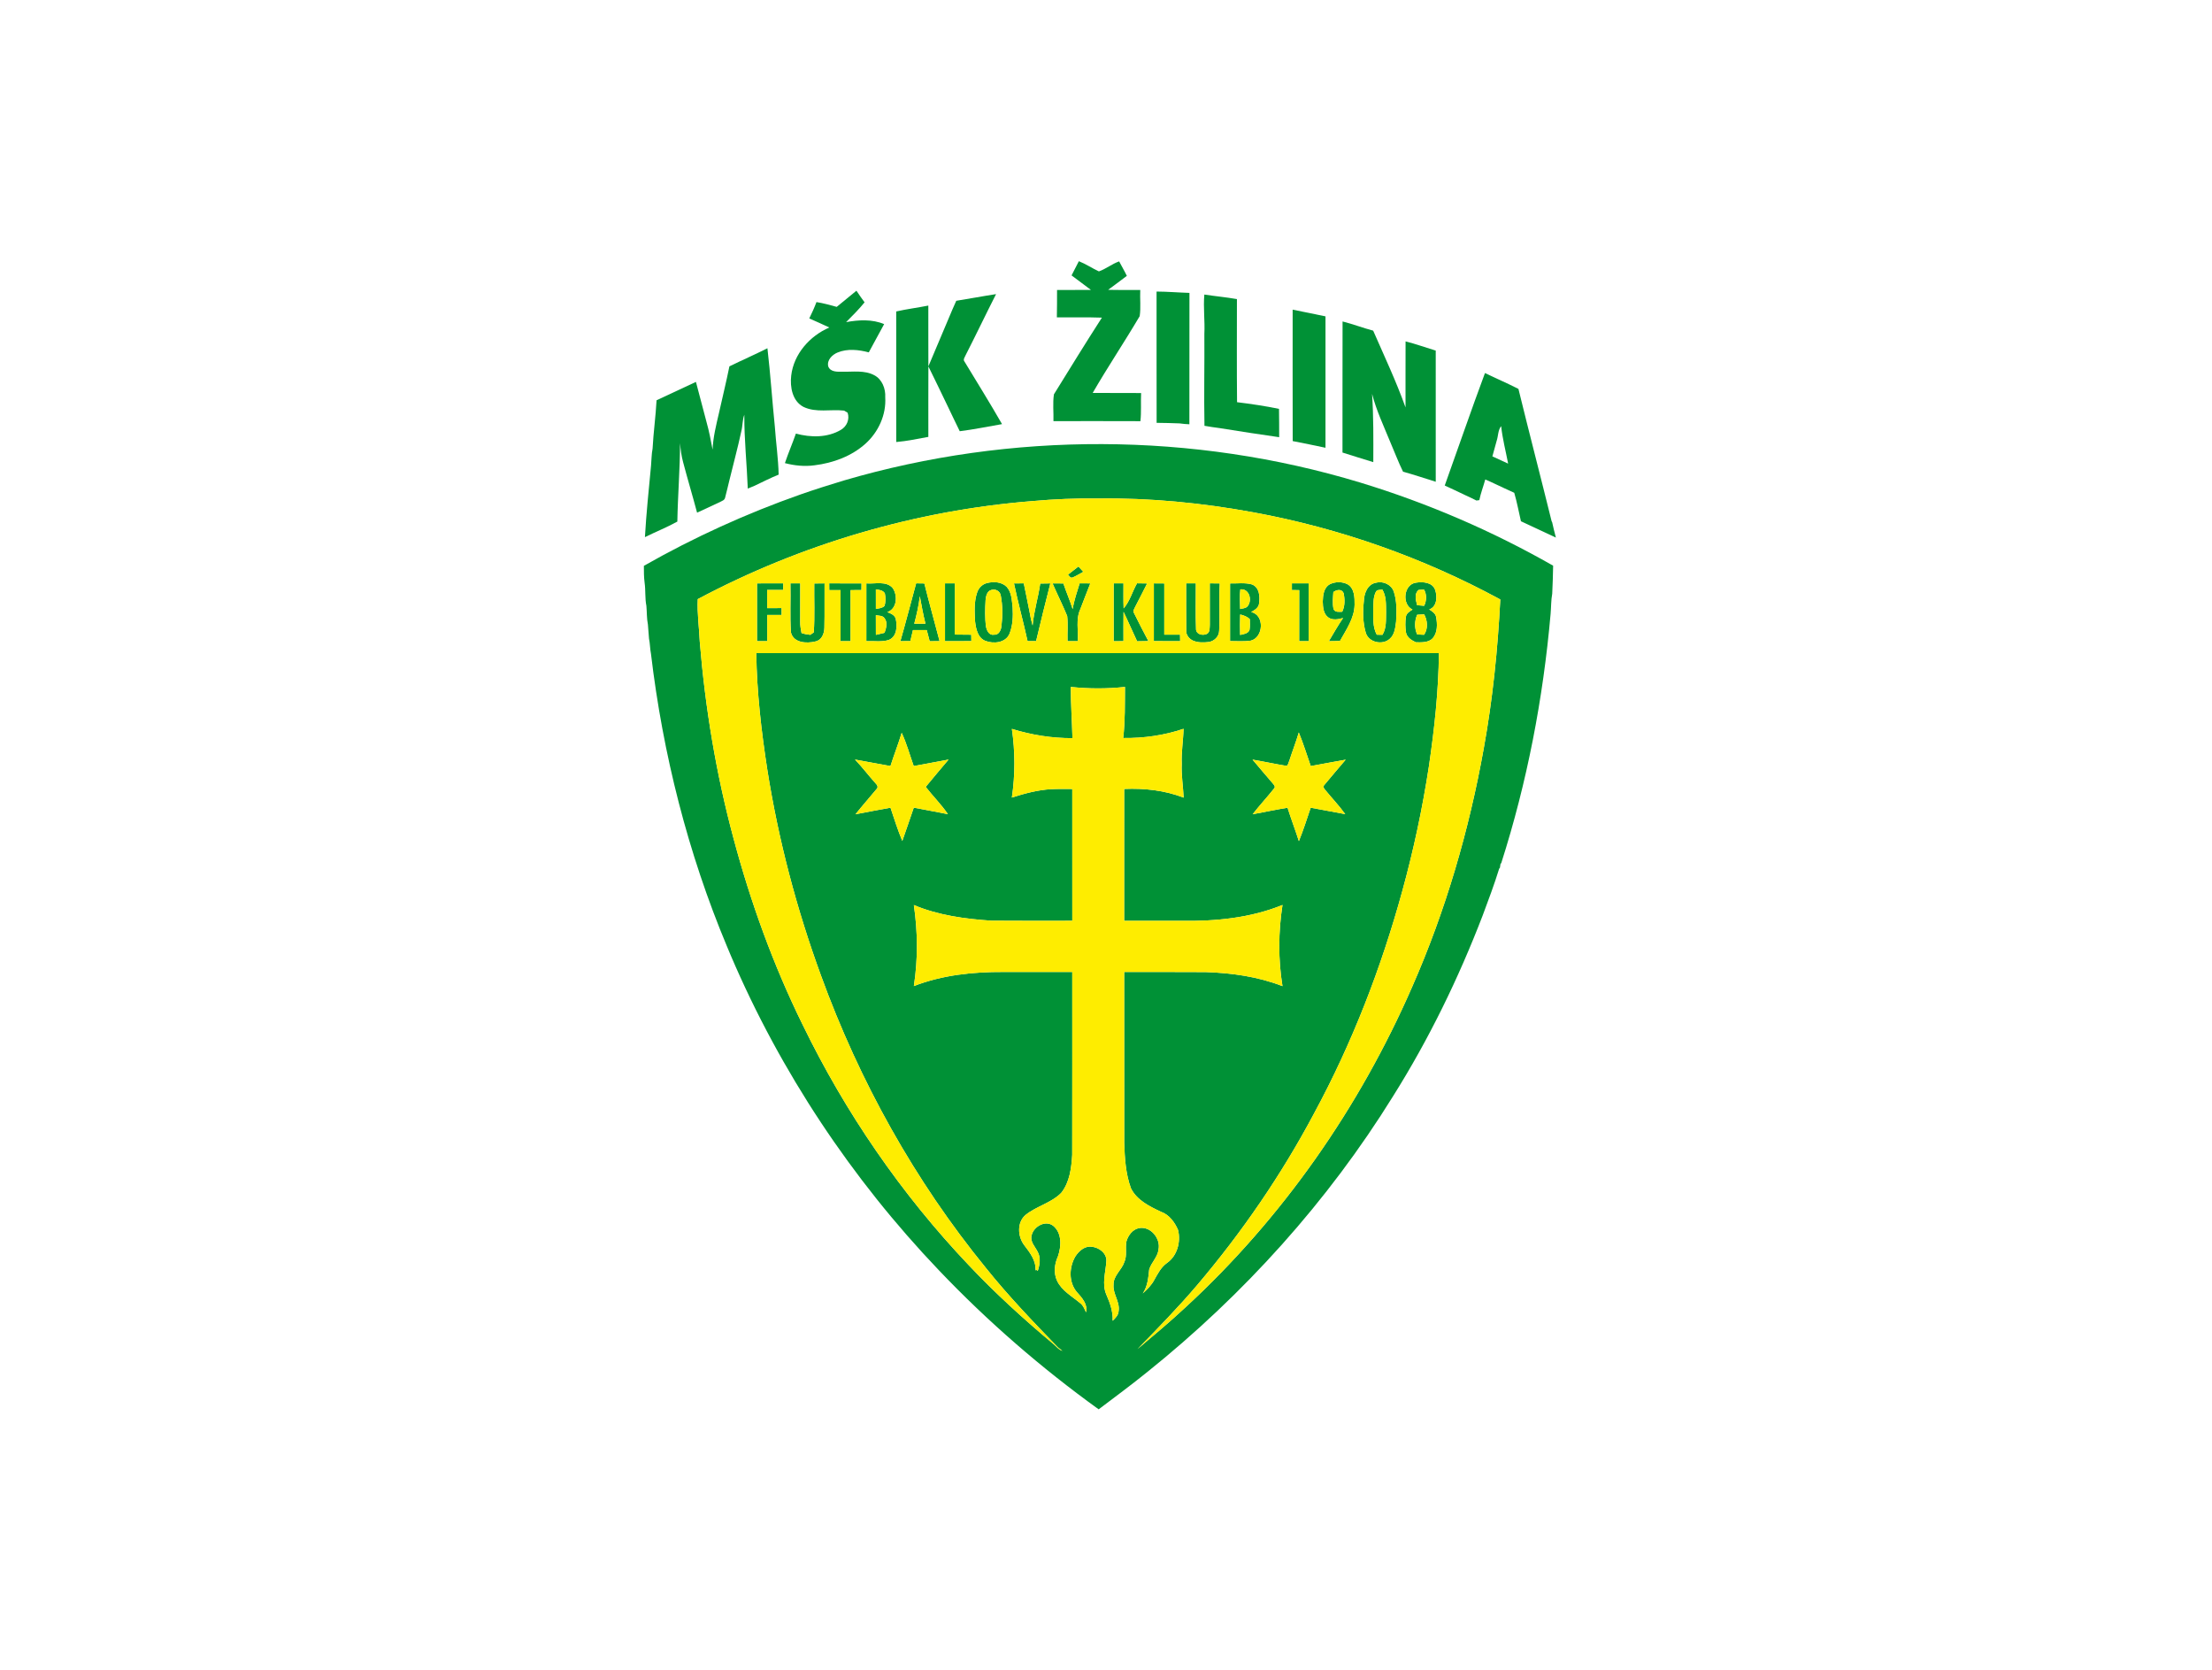 <?xml version="1.0" encoding="UTF-8" ?>
<!DOCTYPE svg PUBLIC "-//W3C//DTD SVG 1.1//EN" "http://www.w3.org/Graphics/SVG/1.1/DTD/svg11.dtd">
<svg width="1431pt" height="1080pt" viewBox="0 0 1431 1080" version="1.1" xmlns="http://www.w3.org/2000/svg">
<g id="#ffffffff">
</g>
<g id="#009136ff">
<path fill="#009136" opacity="1.00" d=" M 697.94 168.94 C 702.46 170.73 706.51 173.49 710.91 175.53 C 715.51 173.91 719.37 170.68 724.00 169.06 C 725.63 172.19 727.45 175.23 728.98 178.42 C 724.94 181.42 720.98 184.53 716.88 187.44 C 723.80 187.65 730.73 187.48 737.66 187.54 C 737.39 193.18 738.11 198.92 737.30 204.48 C 727.44 221.20 716.60 237.35 706.89 254.14 C 717.33 254.23 727.77 254.12 738.21 254.21 C 737.92 260.27 738.45 266.36 737.76 272.41 C 719.01 272.32 700.25 272.38 681.50 272.38 C 681.67 266.62 680.96 260.72 681.81 255.04 C 692.06 238.46 702.29 221.84 712.85 205.44 C 703.14 205.08 693.42 205.38 683.71 205.28 C 683.78 199.37 683.89 193.47 683.83 187.57 C 691.13 187.49 698.44 187.59 705.75 187.51 C 701.61 184.33 697.38 181.28 693.22 178.13 C 694.77 175.06 696.38 172.01 697.94 168.94 Z" />
<path fill="#009136" opacity="1.00" d=" M 541.30 198.48 C 545.59 195.04 549.76 191.47 554.05 188.03 C 555.76 190.56 557.47 193.10 559.32 195.54 C 555.65 200.08 551.48 204.21 547.37 208.34 C 555.47 206.86 564.22 206.36 571.98 209.63 C 568.72 215.75 565.28 221.78 562.04 227.91 C 555.49 226.17 548.23 225.35 541.81 228.01 C 538.38 229.44 534.86 232.87 535.79 236.91 C 537.09 240.66 541.73 240.49 544.98 240.41 C 551.83 240.58 559.22 239.31 565.53 242.65 C 570.68 245.30 573.01 251.43 572.68 256.98 C 573.39 268.26 568.27 279.42 559.96 286.92 C 550.91 295.08 538.98 299.45 527.01 300.93 C 520.59 301.83 514.03 301.18 507.78 299.53 C 509.93 293.08 512.65 286.85 514.88 280.44 C 524.41 283.01 535.23 283.19 543.96 278.04 C 547.81 275.82 549.80 271.23 548.35 266.94 C 547.78 266.60 546.65 265.92 546.08 265.58 C 537.35 264.55 528.02 267.12 519.80 263.17 C 512.58 259.42 510.98 250.27 511.86 242.90 C 513.48 228.96 523.89 217.25 536.52 211.82 C 532.20 209.85 527.90 207.82 523.54 205.95 C 525.23 202.49 526.84 198.99 528.19 195.38 C 532.63 196.08 536.97 197.29 541.30 198.48 Z" />
<path fill="#009136" opacity="1.00" d=" M 748.21 188.57 C 755.31 188.61 762.39 189.22 769.49 189.44 C 769.42 217.77 769.51 246.09 769.44 274.41 C 767.30 274.30 765.18 274.17 763.08 273.84 C 758.13 273.60 753.19 273.57 748.25 273.48 C 748.16 245.18 748.26 216.88 748.21 188.57 Z" />
<path fill="#009136" opacity="1.00" d=" M 618.64 194.54 C 627.23 193.20 635.78 191.53 644.38 190.23 C 637.71 203.33 631.39 216.61 624.70 229.70 C 624.20 230.98 622.79 232.59 624.00 233.93 C 632.13 247.36 640.44 260.69 648.24 274.31 C 639.13 275.87 630.06 277.77 620.88 278.90 C 618.34 273.56 615.67 268.27 613.18 262.91 C 608.98 254.27 604.89 245.57 600.60 236.98 C 600.52 252.17 600.59 267.37 600.57 282.57 C 593.66 283.76 586.79 285.33 579.80 285.89 C 579.80 257.74 579.84 229.59 579.78 201.45 C 586.65 199.88 593.65 199.02 600.56 197.64 C 600.60 210.75 600.52 223.86 600.59 236.97 C 605.80 224.69 610.96 212.38 616.17 200.10 C 616.95 198.23 617.78 196.38 618.64 194.54 Z" />
<path fill="#009136" opacity="1.00" d=" M 779.12 190.51 C 786.13 191.60 793.21 192.20 800.20 193.45 C 800.21 215.68 800.05 237.90 800.28 260.13 C 809.36 261.25 818.45 262.58 827.42 264.45 C 827.48 270.55 827.57 276.66 827.53 282.77 C 814.70 280.96 801.90 278.95 789.10 276.90 C 785.78 276.51 782.49 275.95 779.20 275.40 C 778.81 255.59 779.29 235.80 779.13 215.98 C 779.56 207.48 778.36 198.99 779.12 190.51 Z" />
<path fill="#009136" opacity="1.00" d=" M 836.28 285.28 C 836.20 256.94 836.25 228.61 836.25 200.27 C 843.33 201.72 850.41 203.18 857.50 204.61 C 857.51 232.94 857.54 261.27 857.49 289.60 C 850.43 288.10 843.36 286.64 836.28 285.28 Z" />
<path fill="#009136" opacity="1.00" d=" M 868.54 207.91 C 875.22 209.60 881.67 212.09 888.34 213.86 C 895.53 230.31 903.22 246.59 909.27 263.51 C 909.34 249.28 909.19 235.05 909.30 220.81 C 915.90 222.44 922.29 224.80 928.81 226.75 C 928.82 255.03 928.79 283.31 928.82 311.59 C 921.77 309.42 914.79 307.02 907.67 305.09 C 904.57 298.80 902.15 292.21 899.35 285.79 C 895.17 275.55 890.40 265.48 887.63 254.74 C 888.60 269.44 888.48 284.17 888.42 298.90 C 881.76 296.89 875.12 294.78 868.49 292.70 C 868.54 264.43 868.45 236.17 868.54 207.91 Z" />
<path fill="#009136" opacity="1.00" d=" M 471.88 236.95 C 480.03 232.95 488.37 229.33 496.47 225.24 C 498.43 242.11 499.55 259.08 501.27 275.99 C 501.98 286.32 503.49 296.60 503.73 306.97 C 498.40 309.12 493.29 311.75 488.10 314.21 C 486.65 314.81 485.21 315.42 483.76 316.00 C 483.15 300.08 481.43 284.18 481.52 268.25 C 480.23 271.69 480.49 275.48 479.56 279.02 C 477.26 289.70 474.38 300.24 471.81 310.85 C 470.88 314.57 470.06 318.33 469.05 322.03 C 468.66 323.60 466.93 324.02 465.71 324.73 C 460.80 327.03 455.89 329.33 450.96 331.59 C 448.07 320.70 444.82 309.91 441.95 299.02 C 440.81 294.97 440.31 290.80 439.95 286.63 C 439.90 303.55 438.48 320.43 438.19 337.35 C 431.40 341.10 424.16 343.97 417.22 347.41 C 418.11 331.94 419.72 316.51 421.18 301.09 C 421.52 297.43 421.46 293.73 422.18 290.12 C 422.72 279.68 424.19 269.32 424.75 258.89 C 433.24 254.94 441.71 250.92 450.22 247.01 C 452.56 255.65 454.73 264.33 457.07 272.97 C 458.73 278.85 459.87 284.84 460.99 290.84 C 461.32 282.78 463.30 274.94 465.12 267.12 C 467.37 257.06 469.82 247.04 471.88 236.95 Z" />
<path fill="#009136" opacity="1.00" d=" M 934.64 314.02 C 943.35 289.78 951.68 265.41 960.67 241.28 C 967.86 244.77 975.21 247.90 982.32 251.54 C 989.31 280.12 996.74 308.59 1003.79 337.15 L 1004.14 337.81 C 1004.82 341.13 1005.71 344.40 1006.55 347.69 C 999.01 344.18 991.45 340.69 983.94 337.14 C 982.51 331.00 981.37 324.78 979.61 318.73 C 977.42 317.76 975.25 316.76 973.09 315.74 C 969.00 313.88 965.00 311.85 960.86 310.11 C 959.63 314.58 957.94 318.92 957.01 323.48 C 956.54 323.54 955.61 323.66 955.14 323.73 C 952.75 322.50 950.32 321.35 947.89 320.25 C 943.45 318.20 939.10 316.00 934.64 314.02 M 968.23 285.11 C 967.26 288.45 966.43 291.83 965.46 295.17 C 968.86 296.72 972.23 298.31 975.65 299.86 C 974.11 291.78 972.01 283.80 971.13 275.62 C 968.99 278.28 969.31 281.99 968.23 285.11 Z" />
<path fill="#009136" opacity="1.00" d=" M 545.87 310.78 C 654.26 278.98 771.84 279.36 879.96 312.10 C 923.38 325.32 965.34 343.37 1004.76 365.87 C 1004.69 371.92 1004.43 377.96 1004.17 384.00 C 1003.37 388.33 1003.51 392.75 1003.12 397.11 C 998.32 451.73 987.93 505.92 971.22 558.17 L 970.70 558.82 C 970.62 559.42 970.44 560.61 970.35 561.21 L 969.85 561.85 C 966.69 572.08 962.91 582.10 959.17 592.13 C 943.54 632.80 924.37 672.15 901.17 709.06 C 859.04 777.07 804.67 837.29 742.31 887.30 C 732.01 895.65 721.33 903.51 710.76 911.52 C 673.64 884.78 638.93 854.70 607.38 821.56 C 550.93 762.45 504.97 693.29 472.82 618.12 C 471.95 616.03 471.06 613.97 470.21 611.90 C 445.00 551.66 428.83 487.73 421.14 422.93 C 420.48 419.66 420.55 416.29 419.86 413.03 C 419.58 410.00 419.44 406.95 419.15 403.93 C 418.35 399.96 418.53 395.88 418.17 391.87 C 417.17 386.94 417.73 381.87 417.02 376.92 C 416.53 373.29 416.55 369.62 416.54 365.97 C 448.84 347.59 482.79 332.14 517.86 319.81 C 527.12 316.56 536.48 313.62 545.87 310.78 M 667.91 324.09 C 592.42 330.10 518.24 351.93 451.40 387.50 C 450.92 396.68 452.31 405.85 452.70 415.02 C 456.21 457.88 463.29 500.48 474.47 542.02 C 485.56 583.55 500.26 624.20 519.26 662.79 C 546.90 719.67 583.14 772.41 626.70 818.28 C 643.72 836.33 662.09 853.05 681.10 868.97 C 683.16 870.50 684.77 872.95 687.30 873.72 C 686.60 873.18 685.21 872.09 684.51 871.55 C 668.39 854.94 652.34 838.20 637.84 820.12 C 591.82 763.76 555.96 699.30 531.12 630.96 C 515.33 587.88 503.60 543.29 496.42 497.97 C 492.54 472.97 489.61 447.75 489.25 422.43 C 636.46 422.41 783.66 422.41 930.87 422.43 C 930.62 447.05 927.94 471.58 924.35 495.92 C 920.20 522.97 914.48 549.77 907.22 576.15 C 893.54 626.04 874.75 674.61 850.11 720.13 C 829.01 759.82 803.42 797.10 774.32 831.35 C 762.16 845.66 749.02 859.07 735.93 872.51 C 746.34 863.74 756.78 855.01 766.74 845.72 C 829.56 787.93 879.42 716.46 913.55 638.29 C 935.24 589.01 950.40 536.95 959.89 483.98 C 965.67 452.19 968.93 419.98 970.58 387.73 C 920.76 360.68 866.65 341.60 810.89 331.37 C 777.65 325.26 743.85 321.95 710.03 322.42 C 695.97 322.23 681.90 322.83 667.91 324.09 M 692.73 444.30 C 692.73 455.35 693.50 466.37 693.80 477.41 C 680.52 477.49 667.28 475.36 654.61 471.43 C 656.75 486.12 656.79 501.14 654.60 515.83 C 662.86 513.21 671.30 510.92 679.99 510.42 C 684.55 510.20 689.11 510.28 693.68 510.30 C 693.68 538.71 693.65 567.13 693.69 595.54 C 676.25 595.52 658.81 595.65 641.37 595.48 C 624.33 594.34 607.05 592.02 591.19 585.36 C 593.75 602.72 593.87 620.42 591.20 637.77 C 609.55 630.64 629.45 628.55 649.01 628.65 C 663.89 628.66 678.78 628.65 693.67 628.66 C 693.66 668.08 693.72 707.49 693.64 746.91 C 693.12 755.39 692.02 764.60 686.57 771.48 C 680.15 778.01 670.68 780.06 663.60 785.68 C 657.78 790.45 658.30 799.80 662.64 805.40 C 666.30 810.20 670.41 815.44 669.87 821.87 C 669.95 821.69 670.11 821.33 670.19 821.15 C 670.49 821.35 671.08 821.75 671.37 821.95 C 672.63 818.02 673.41 813.54 671.35 809.74 C 669.68 806.29 666.25 803.20 667.38 798.99 C 668.64 793.35 676.18 788.95 681.26 792.75 C 687.11 797.44 686.64 806.18 684.40 812.61 C 682.17 817.52 681.51 823.36 683.83 828.36 C 686.93 834.93 693.67 838.47 698.99 843.00 C 700.86 844.43 701.56 846.76 702.61 848.77 C 703.82 843.35 699.75 839.19 696.49 835.49 C 691.23 829.07 691.63 819.41 695.76 812.52 C 698.01 809.13 701.64 805.83 706.02 806.35 C 710.87 806.67 716.26 810.59 715.71 815.95 C 715.27 823.02 712.72 830.47 715.74 837.35 C 718.07 842.71 720.09 848.30 719.80 854.25 C 721.54 852.53 723.52 850.66 723.65 848.05 C 724.66 842.02 719.86 836.99 720.38 830.99 C 720.15 825.15 725.63 821.47 727.36 816.28 C 729.30 812.02 727.78 807.27 728.74 802.85 C 729.87 798.93 732.78 795.08 736.97 794.29 C 744.39 792.99 750.95 801.05 749.48 808.12 C 748.97 813.06 744.83 816.49 743.45 821.08 C 742.88 826.43 742.42 831.98 739.29 836.57 C 742.17 833.98 744.95 831.19 746.78 827.74 C 748.98 823.79 751.12 819.61 754.88 816.91 C 761.58 812.31 764.02 803.18 762.11 795.53 C 759.99 790.54 756.41 785.66 751.12 783.77 C 743.69 780.28 735.41 776.25 731.63 768.53 C 728.19 759.14 727.61 748.96 727.29 739.05 C 727.23 702.25 727.29 665.45 727.26 628.65 C 744.83 628.71 762.40 628.57 779.97 628.72 C 796.84 629.28 813.86 631.64 829.67 637.81 C 826.85 620.46 826.99 602.67 829.68 585.31 C 808.97 593.75 786.21 595.96 764.02 595.56 C 751.76 595.56 739.50 595.56 727.25 595.56 C 727.28 567.13 727.26 538.71 727.26 510.28 C 740.30 509.71 753.49 511.16 765.73 515.89 C 765.41 508.58 764.16 501.34 764.50 494.00 C 764.17 486.42 765.49 478.93 765.67 471.37 C 753.16 475.64 739.83 477.50 726.64 477.33 C 727.91 466.37 727.68 455.31 727.77 444.29 C 716.13 445.57 704.38 445.51 692.73 444.30 M 583.32 473.97 C 581.14 481.21 578.34 488.25 576.06 495.46 C 568.39 494.15 560.78 492.58 553.12 491.26 C 557.80 496.16 561.87 501.59 566.41 506.62 C 567.29 507.50 568.33 508.92 567.28 510.10 C 562.71 515.65 557.91 521.02 553.43 526.65 C 560.98 525.22 568.52 523.74 576.08 522.41 C 578.50 529.61 580.79 536.89 583.72 543.91 C 586.19 536.72 588.74 529.57 591.15 522.38 C 598.52 523.71 605.86 525.18 613.22 526.59 C 608.99 520.28 603.50 514.94 598.87 508.94 C 603.70 502.97 608.74 497.17 613.66 491.27 C 606.15 492.69 598.64 494.10 591.12 495.47 C 588.55 488.30 586.56 480.88 583.32 473.97 M 840.23 473.75 C 838.40 479.93 836.04 485.94 834.06 492.08 C 833.52 493.16 833.44 494.64 832.39 495.37 C 825.00 494.16 817.68 492.56 810.31 491.31 C 814.64 496.44 818.95 501.59 823.36 506.67 C 824.11 507.56 825.41 508.89 824.20 510.02 C 819.72 515.66 814.78 520.94 810.37 526.64 C 817.90 525.26 825.39 523.65 832.95 522.43 C 835.22 529.69 837.97 536.79 840.28 544.04 C 843.16 536.95 845.46 529.64 847.93 522.41 C 855.38 523.74 862.81 525.20 870.26 526.56 C 866.25 520.99 861.49 516.03 857.17 510.73 C 856.49 510.00 855.74 508.72 856.61 507.86 C 861.18 502.29 865.92 496.85 870.56 491.34 C 863.01 492.61 855.50 494.15 847.96 495.48 C 845.42 488.22 843.16 480.86 840.23 473.75 Z" />
<path fill="#009136" opacity="1.00" d=" M 690.91 371.66 C 693.16 369.90 695.43 368.16 697.68 366.40 C 698.72 367.54 699.77 368.68 700.82 369.84 C 698.47 371.05 696.26 372.54 693.81 373.54 C 692.42 374.02 691.73 372.43 690.91 371.66 Z" />
<path fill="#009136" opacity="1.00" d=" M 511.35 377.30 C 513.47 377.29 515.59 377.28 517.71 377.28 C 517.70 385.51 517.74 393.75 517.68 401.98 C 517.60 404.49 518.04 406.97 518.53 409.43 C 520.36 410.06 522.26 410.42 524.21 410.59 C 524.77 410.19 525.90 409.39 526.46 408.99 C 527.15 398.47 526.64 387.91 526.77 377.37 C 528.99 377.32 531.21 377.30 533.43 377.30 C 533.31 386.88 533.56 396.46 533.32 406.03 C 533.26 409.78 531.58 414.11 527.46 414.89 C 521.93 416.32 513.34 415.84 511.70 409.10 C 510.96 398.52 511.61 387.89 511.35 377.30 Z" />
<path fill="#009136" opacity="1.00" d=" M 536.44 377.30 C 543.40 377.29 550.37 377.27 557.34 377.32 C 557.33 378.40 557.31 380.57 557.29 381.65 C 554.94 381.65 552.58 381.66 550.24 381.66 C 550.24 392.67 550.23 403.68 550.24 414.69 C 548.08 414.68 545.92 414.68 543.77 414.67 C 543.79 403.67 543.77 392.67 543.78 381.66 C 541.34 381.66 538.90 381.66 536.47 381.67 C 536.45 380.21 536.44 378.75 536.44 377.30 Z" />
<path fill="#009136" opacity="1.00" d=" M 611.35 377.29 C 613.47 377.29 615.58 377.28 617.71 377.28 C 617.69 388.33 617.72 399.37 617.69 410.42 C 621.23 410.48 624.78 410.48 628.33 410.52 C 628.34 411.55 628.38 413.60 628.39 414.63 C 622.71 414.74 617.03 414.68 611.35 414.70 C 611.38 402.23 611.39 389.76 611.35 377.29 Z" />
<path fill="#009136" opacity="1.00" d=" M 638.29 377.16 C 642.61 376.01 648.00 376.22 651.31 379.61 C 654.51 383.21 654.55 388.30 655.09 392.83 C 655.44 398.57 655.22 404.59 653.03 409.98 C 650.50 415.82 642.72 416.57 637.45 414.49 C 632.52 412.54 631.36 406.68 630.81 402.00 C 630.48 395.76 630.06 389.26 632.12 383.25 C 633.03 380.38 635.35 377.96 638.29 377.16 M 641.42 381.54 C 638.52 382.16 637.83 385.60 637.60 388.12 C 637.28 393.80 637.08 399.56 637.87 405.22 C 638.29 407.77 639.90 411.14 643.05 410.50 C 646.08 410.88 647.62 407.55 647.85 405.02 C 648.67 398.42 648.67 391.62 647.40 385.09 C 646.94 382.32 644.04 380.76 641.42 381.54 Z" />
<path fill="#009136" opacity="1.00" d=" M 720.46 377.28 C 722.57 377.28 724.68 377.28 726.80 377.29 C 726.84 382.69 726.67 388.09 726.91 393.49 C 730.98 388.83 732.52 382.57 735.58 377.26 C 737.75 377.29 739.92 377.31 742.11 377.36 C 739.53 382.36 737.07 387.44 734.42 392.41 C 733.90 393.68 732.73 395.07 733.60 396.47 C 736.56 402.59 739.77 408.60 742.92 414.63 C 740.47 414.67 738.05 414.71 735.62 414.76 C 732.62 408.45 729.90 402.01 726.85 395.73 C 726.73 402.05 726.81 408.37 726.80 414.70 C 724.68 414.69 722.57 414.70 720.46 414.71 C 720.47 402.23 720.47 389.76 720.46 377.28 Z" />
<path fill="#009136" opacity="1.00" d=" M 767.35 377.28 C 769.43 377.28 771.52 377.29 773.61 377.30 C 773.67 387.28 773.35 397.27 773.75 407.24 C 774.18 410.57 778.43 411.24 780.91 409.92 C 782.90 408.63 782.49 406.00 782.66 403.99 C 782.66 395.08 782.64 386.18 782.64 377.28 C 784.79 377.29 786.94 377.31 789.10 377.35 C 788.48 387.55 789.23 397.78 788.70 407.98 C 788.64 411.68 785.59 414.63 782.06 415.22 C 778.58 415.65 774.87 415.73 771.61 414.26 C 769.22 413.06 767.23 410.66 767.41 407.87 C 767.26 397.68 767.40 387.48 767.35 377.28 Z" />
<path fill="#009136" opacity="1.00" d=" M 835.76 377.30 C 839.38 377.29 843.00 377.29 846.63 377.30 C 846.59 389.76 846.59 402.23 846.63 414.70 C 844.57 414.69 842.52 414.68 840.48 414.67 C 840.54 403.67 840.48 392.67 840.51 381.67 C 838.92 381.66 837.33 381.64 835.76 381.64 C 835.76 380.55 835.76 378.39 835.76 377.30 Z" />
<path fill="#009136" opacity="1.00" d=" M 860.27 377.90 C 863.81 376.13 868.28 376.08 871.81 377.92 C 876.27 380.57 876.37 386.49 876.32 391.08 C 876.16 399.85 870.95 407.17 866.87 414.53 C 864.47 414.65 862.06 414.68 859.68 414.68 C 862.66 409.64 865.59 404.55 868.88 399.70 C 865.87 400.56 862.35 401.29 859.55 399.51 C 856.12 397.25 855.81 392.73 855.73 389.01 C 855.86 385.00 856.34 380.07 860.27 377.90 M 862.58 382.94 C 862.36 386.58 861.90 390.30 862.70 393.90 C 863.66 396.24 866.31 395.67 868.31 395.66 C 870.13 392.00 870.03 387.69 869.25 383.78 C 868.14 380.72 864.69 381.34 862.58 382.94 Z" />
<path fill="#009136" opacity="1.00" d=" M 890.10 376.90 C 894.62 375.62 899.94 377.97 901.61 382.46 C 903.78 388.73 903.48 395.50 903.17 402.03 C 902.63 405.90 902.29 410.38 899.12 413.12 C 894.42 417.51 885.36 415.55 883.53 409.17 C 881.62 402.63 881.59 395.62 882.30 388.88 C 882.46 383.91 884.57 377.93 890.10 376.90 M 889.98 383.00 C 888.32 386.40 888.54 390.34 888.42 394.02 C 888.48 399.56 887.90 405.47 890.67 410.52 C 891.88 410.54 893.11 410.56 894.34 410.59 C 897.03 406.20 896.55 400.94 896.68 396.02 C 896.60 391.05 896.93 385.78 894.30 381.33 C 892.77 381.65 890.67 381.20 889.98 383.00 Z" />
<path fill="#009136" opacity="1.00" d=" M 913.79 394.24 C 906.77 391.00 907.99 377.97 916.01 376.86 C 920.38 376.13 926.70 376.56 928.41 381.49 C 929.91 385.82 929.69 392.40 924.60 394.17 C 926.43 395.40 928.63 396.66 929.06 399.05 C 929.89 403.62 930.08 409.10 926.85 412.83 C 924.00 415.72 919.68 415.46 915.95 415.42 C 913.22 414.11 910.22 412.37 909.59 409.14 C 909.05 405.78 909.03 402.33 909.51 398.96 C 909.81 396.60 912.03 395.44 913.79 394.24 M 917.71 381.57 C 914.77 384.11 915.96 388.20 916.77 391.42 C 918.28 391.58 919.81 391.70 921.34 391.82 C 922.88 388.49 923.07 384.67 921.31 381.39 C 920.10 381.42 918.89 381.41 917.71 381.57 M 916.78 397.62 C 915.07 401.68 914.95 406.31 916.82 410.35 C 918.30 410.42 919.78 410.49 921.29 410.56 C 923.93 406.55 923.54 401.44 921.33 397.34 C 919.80 397.41 918.29 397.51 916.78 397.62 Z" />
<path fill="#009136" opacity="1.00" d=" M 489.73 377.31 C 495.39 377.28 501.06 377.29 506.72 377.29 C 506.70 378.36 506.66 380.49 506.64 381.55 C 503.19 381.54 499.74 381.54 496.29 381.55 C 496.31 385.47 496.31 389.38 496.32 393.31 C 499.42 393.30 502.52 393.30 505.62 393.29 C 505.62 394.40 505.62 396.62 505.63 397.73 C 502.53 397.73 499.44 397.73 496.34 397.73 C 496.29 403.38 496.31 409.03 496.33 414.69 C 494.12 414.68 491.93 414.68 489.73 414.68 C 489.75 402.22 489.75 389.77 489.73 377.31 Z" />
<path fill="#009136" opacity="1.00" d=" M 560.47 377.32 C 566.13 377.82 573.40 375.45 577.61 380.46 C 580.80 385.30 580.35 393.75 574.04 395.89 C 576.24 396.78 578.92 397.79 579.52 400.39 C 580.51 405.20 580.27 411.76 574.95 413.91 C 570.30 415.38 565.27 414.46 560.46 414.67 C 560.50 402.22 560.49 389.77 560.47 377.32 M 566.62 381.19 C 566.60 385.41 566.60 389.63 566.63 393.85 C 568.54 393.46 570.69 393.37 572.18 391.93 C 573.04 389.33 572.96 386.48 572.45 383.83 C 571.28 381.70 568.74 381.51 566.62 381.19 M 566.64 410.60 C 568.52 410.21 570.39 409.74 572.26 409.24 C 573.29 406.29 574.37 402.56 572.21 399.85 C 570.97 397.98 568.51 398.31 566.61 397.91 C 566.61 402.14 566.59 406.37 566.64 410.60 Z" />
<path fill="#009136" opacity="1.00" d=" M 582.48 414.69 C 586.05 402.27 589.26 389.74 592.68 377.28 C 594.44 377.29 596.21 377.32 597.99 377.36 C 601.06 389.85 604.61 402.21 607.84 414.66 C 605.70 414.68 603.57 414.70 601.44 414.73 C 600.81 412.31 600.20 409.90 599.53 407.50 C 596.55 407.53 593.58 407.53 590.61 407.52 C 590.01 409.88 589.44 412.25 588.92 414.63 C 586.77 414.67 584.62 414.68 582.48 414.69 M 595.06 385.64 C 594.35 391.64 593.02 397.55 591.46 403.39 C 593.86 403.40 596.28 403.40 598.70 403.40 C 597.21 397.53 596.17 391.58 595.06 385.64 Z" />
<path fill="#009136" opacity="1.00" d=" M 655.97 377.33 C 658.07 377.30 660.18 377.29 662.30 377.29 C 663.63 383.51 664.84 389.74 666.09 395.97 C 666.54 398.87 667.23 401.73 668.01 404.56 C 668.85 395.37 671.66 386.53 672.95 377.42 C 675.12 377.34 677.30 377.32 679.49 377.32 C 676.32 389.74 673.22 402.19 670.27 414.67 C 668.42 414.66 666.58 414.65 664.75 414.63 C 662.03 402.15 658.60 389.82 655.97 377.33 Z" />
<path fill="#009136" opacity="1.00" d=" M 680.91 377.31 C 683.24 377.30 685.58 377.31 687.92 377.36 C 689.79 382.94 692.17 388.35 693.94 393.97 C 694.83 388.25 696.78 382.79 698.46 377.27 C 700.75 377.29 703.04 377.29 705.35 377.32 C 703.07 382.84 701.09 388.48 698.87 394.02 C 695.87 400.49 697.72 407.82 697.22 414.68 C 695.01 414.68 692.81 414.68 690.61 414.68 C 690.46 409.27 690.98 403.81 690.39 398.43 C 687.47 391.29 683.98 384.39 680.91 377.31 Z" />
<path fill="#009136" opacity="1.00" d=" M 746.46 377.30 C 748.70 377.30 750.95 377.31 753.21 377.35 C 753.18 388.40 753.20 399.44 753.20 410.48 C 756.60 410.48 760.00 410.48 763.41 410.48 C 763.42 411.88 763.44 413.28 763.47 414.68 C 757.80 414.70 752.12 414.71 746.45 414.66 C 746.50 402.21 746.49 389.75 746.46 377.30 Z" />
<path fill="#009136" opacity="1.00" d=" M 795.76 377.35 C 800.47 377.47 805.36 376.69 809.95 378.00 C 814.72 379.92 815.17 385.62 814.55 390.02 C 814.48 392.96 811.67 394.58 809.43 395.86 C 818.20 397.73 817.43 412.31 809.18 414.34 C 804.74 415.02 800.22 414.62 795.76 414.64 C 795.78 402.21 795.78 389.78 795.76 377.35 M 802.28 393.92 C 803.89 393.45 805.87 393.52 807.06 392.14 C 810.29 388.35 808.28 380.55 802.40 381.19 C 801.87 385.41 802.26 389.68 802.28 393.92 M 802.31 397.44 C 802.13 401.84 802.14 406.26 802.27 410.67 C 804.47 410.15 807.32 409.89 808.33 407.48 C 808.76 405.17 808.53 402.81 808.54 400.48 C 806.84 398.78 804.58 397.98 802.31 397.44 Z" />
</g>
<g id="#feed00ff">
<path fill="#feed00" opacity="1.00" d=" M 667.91 324.09 C 681.90 322.83 695.97 322.23 710.03 322.42 C 743.85 321.95 777.65 325.26 810.89 331.37 C 866.65 341.60 920.76 360.68 970.58 387.73 C 968.93 419.98 965.67 452.19 959.89 483.98 C 950.40 536.95 935.24 589.01 913.55 638.29 C 879.42 716.46 829.56 787.93 766.74 845.72 C 756.78 855.01 746.34 863.74 735.93 872.51 C 749.02 859.07 762.16 845.66 774.32 831.35 C 803.42 797.10 829.01 759.82 850.11 720.13 C 874.75 674.61 893.54 626.04 907.22 576.15 C 914.48 549.77 920.20 522.97 924.35 495.92 C 927.94 471.58 930.62 447.05 930.87 422.43 C 783.66 422.41 636.46 422.41 489.25 422.43 C 489.61 447.75 492.54 472.97 496.42 497.97 C 503.60 543.29 515.33 587.88 531.12 630.96 C 555.96 699.30 591.82 763.76 637.84 820.12 C 652.34 838.20 668.39 854.94 684.51 871.55 C 685.21 872.09 686.60 873.18 687.30 873.72 C 684.77 872.95 683.16 870.50 681.10 868.97 C 662.09 853.05 643.72 836.33 626.70 818.28 C 583.14 772.41 546.90 719.67 519.26 662.79 C 500.26 624.20 485.56 583.55 474.47 542.02 C 463.29 500.48 456.21 457.88 452.70 415.02 C 452.31 405.85 450.92 396.68 451.40 387.50 C 518.24 351.93 592.42 330.10 667.91 324.09 M 690.91 371.66 C 691.73 372.43 692.42 374.02 693.81 373.54 C 696.26 372.54 698.47 371.05 700.82 369.84 C 699.77 368.68 698.72 367.54 697.68 366.40 C 695.43 368.16 693.16 369.90 690.91 371.66 M 511.35 377.30 C 511.61 387.89 510.96 398.52 511.70 409.10 C 513.34 415.84 521.93 416.32 527.46 414.89 C 531.58 414.11 533.26 409.78 533.32 406.03 C 533.56 396.46 533.31 386.88 533.43 377.30 C 531.21 377.30 528.99 377.32 526.77 377.37 C 526.64 387.91 527.15 398.47 526.46 408.99 C 525.90 409.39 524.77 410.19 524.21 410.59 C 522.26 410.42 520.36 410.06 518.53 409.43 C 518.04 406.97 517.60 404.49 517.68 401.98 C 517.74 393.75 517.70 385.51 517.71 377.28 C 515.59 377.28 513.47 377.29 511.35 377.30 M 536.44 377.30 C 536.44 378.75 536.45 380.21 536.47 381.67 C 538.90 381.66 541.34 381.66 543.78 381.66 C 543.77 392.67 543.79 403.67 543.77 414.67 C 545.92 414.68 548.08 414.68 550.24 414.69 C 550.23 403.68 550.24 392.67 550.24 381.66 C 552.58 381.66 554.94 381.65 557.29 381.65 C 557.31 380.57 557.33 378.40 557.34 377.32 C 550.37 377.27 543.40 377.29 536.44 377.30 M 611.35 377.29 C 611.39 389.76 611.38 402.23 611.35 414.70 C 617.03 414.68 622.71 414.74 628.39 414.63 C 628.38 413.60 628.34 411.55 628.33 410.52 C 624.78 410.48 621.23 410.48 617.69 410.42 C 617.72 399.37 617.69 388.33 617.71 377.28 C 615.58 377.28 613.47 377.29 611.35 377.29 M 638.29 377.16 C 635.35 377.96 633.03 380.38 632.12 383.25 C 630.06 389.26 630.48 395.76 630.81 402.00 C 631.36 406.68 632.52 412.54 637.45 414.49 C 642.72 416.57 650.50 415.82 653.03 409.98 C 655.22 404.59 655.44 398.57 655.09 392.83 C 654.55 388.30 654.51 383.21 651.31 379.61 C 648.00 376.22 642.61 376.01 638.29 377.16 M 720.46 377.28 C 720.47 389.76 720.47 402.23 720.46 414.71 C 722.57 414.70 724.68 414.69 726.80 414.70 C 726.81 408.37 726.73 402.05 726.85 395.73 C 729.90 402.01 732.62 408.45 735.62 414.76 C 738.05 414.71 740.47 414.67 742.92 414.63 C 739.77 408.60 736.56 402.59 733.60 396.47 C 732.73 395.07 733.90 393.68 734.42 392.41 C 737.07 387.44 739.53 382.36 742.11 377.36 C 739.92 377.31 737.75 377.29 735.58 377.26 C 732.52 382.57 730.98 388.83 726.91 393.49 C 726.67 388.09 726.84 382.69 726.80 377.29 C 724.68 377.28 722.57 377.28 720.46 377.28 M 767.35 377.28 C 767.40 387.48 767.26 397.68 767.41 407.87 C 767.23 410.66 769.22 413.06 771.61 414.26 C 774.87 415.73 778.58 415.65 782.06 415.22 C 785.59 414.63 788.64 411.68 788.70 407.98 C 789.23 397.78 788.48 387.55 789.10 377.35 C 786.94 377.31 784.79 377.29 782.64 377.28 C 782.64 386.18 782.66 395.08 782.66 403.99 C 782.49 406.00 782.90 408.63 780.91 409.92 C 778.43 411.24 774.18 410.57 773.75 407.24 C 773.35 397.27 773.67 387.28 773.61 377.30 C 771.52 377.29 769.43 377.28 767.35 377.28 M 835.76 377.30 C 835.76 378.39 835.76 380.55 835.76 381.64 C 837.33 381.64 838.92 381.66 840.51 381.67 C 840.48 392.67 840.54 403.67 840.48 414.67 C 842.52 414.68 844.57 414.69 846.63 414.70 C 846.59 402.23 846.59 389.76 846.63 377.30 C 843.00 377.29 839.38 377.29 835.76 377.30 M 860.27 377.90 C 856.34 380.07 855.86 385.00 855.73 389.01 C 855.81 392.73 856.12 397.25 859.55 399.51 C 862.35 401.29 865.87 400.56 868.88 399.70 C 865.59 404.55 862.66 409.64 859.68 414.68 C 862.06 414.68 864.47 414.65 866.87 414.53 C 870.95 407.17 876.16 399.85 876.32 391.08 C 876.37 386.49 876.27 380.57 871.81 377.92 C 868.28 376.08 863.81 376.13 860.27 377.90 M 890.10 376.90 C 884.57 377.93 882.46 383.91 882.30 388.88 C 881.59 395.62 881.62 402.63 883.53 409.17 C 885.36 415.55 894.42 417.51 899.12 413.12 C 902.29 410.38 902.63 405.90 903.17 402.03 C 903.48 395.50 903.78 388.73 901.61 382.46 C 899.94 377.97 894.62 375.62 890.10 376.90 M 913.79 394.24 C 912.03 395.44 909.81 396.60 909.51 398.96 C 909.03 402.33 909.05 405.78 909.59 409.14 C 910.22 412.37 913.22 414.11 915.95 415.42 C 919.68 415.46 924.00 415.72 926.85 412.83 C 930.08 409.10 929.89 403.62 929.06 399.05 C 928.63 396.66 926.43 395.40 924.60 394.17 C 929.69 392.40 929.91 385.82 928.41 381.49 C 926.70 376.56 920.38 376.13 916.01 376.86 C 907.99 377.97 906.77 391.00 913.79 394.24 M 489.73 377.31 C 489.75 389.77 489.75 402.22 489.73 414.68 C 491.93 414.68 494.12 414.68 496.33 414.69 C 496.31 409.03 496.29 403.38 496.34 397.73 C 499.44 397.73 502.53 397.73 505.63 397.73 C 505.62 396.62 505.62 394.40 505.62 393.29 C 502.52 393.30 499.42 393.30 496.32 393.31 C 496.31 389.38 496.31 385.47 496.29 381.55 C 499.74 381.54 503.19 381.54 506.64 381.55 C 506.66 380.49 506.70 378.36 506.72 377.29 C 501.06 377.29 495.39 377.28 489.73 377.31 M 560.47 377.32 C 560.49 389.77 560.50 402.22 560.46 414.67 C 565.27 414.46 570.30 415.38 574.95 413.91 C 580.27 411.76 580.51 405.20 579.52 400.39 C 578.92 397.79 576.24 396.78 574.04 395.89 C 580.35 393.75 580.80 385.30 577.61 380.46 C 573.40 375.45 566.13 377.82 560.47 377.32 M 582.48 414.69 C 584.62 414.68 586.77 414.67 588.92 414.63 C 589.44 412.25 590.01 409.88 590.61 407.52 C 593.58 407.53 596.55 407.53 599.53 407.50 C 600.20 409.90 600.81 412.31 601.44 414.73 C 603.57 414.70 605.70 414.68 607.84 414.66 C 604.61 402.21 601.06 389.85 597.99 377.36 C 596.21 377.32 594.44 377.29 592.68 377.28 C 589.26 389.74 586.05 402.27 582.48 414.69 M 655.97 377.33 C 658.60 389.82 662.03 402.15 664.75 414.63 C 666.58 414.65 668.42 414.66 670.27 414.67 C 673.22 402.19 676.32 389.74 679.49 377.32 C 677.30 377.32 675.12 377.34 672.95 377.42 C 671.66 386.53 668.85 395.37 668.01 404.56 C 667.23 401.73 666.54 398.87 666.09 395.97 C 664.84 389.74 663.63 383.51 662.30 377.29 C 660.18 377.29 658.07 377.30 655.97 377.33 M 680.91 377.31 C 683.98 384.39 687.47 391.29 690.39 398.43 C 690.98 403.81 690.46 409.27 690.61 414.68 C 692.81 414.68 695.01 414.68 697.22 414.68 C 697.72 407.82 695.87 400.49 698.87 394.02 C 701.09 388.48 703.07 382.84 705.35 377.32 C 703.04 377.29 700.75 377.29 698.46 377.27 C 696.78 382.79 694.83 388.25 693.94 393.97 C 692.17 388.35 689.79 382.94 687.92 377.36 C 685.58 377.31 683.24 377.30 680.91 377.31 M 746.46 377.30 C 746.49 389.75 746.50 402.21 746.45 414.66 C 752.12 414.71 757.80 414.70 763.47 414.68 C 763.44 413.28 763.42 411.88 763.41 410.48 C 760.00 410.48 756.60 410.48 753.20 410.48 C 753.20 399.44 753.18 388.40 753.21 377.35 C 750.95 377.31 748.70 377.30 746.46 377.30 M 795.76 377.35 C 795.78 389.78 795.78 402.21 795.76 414.64 C 800.22 414.62 804.74 415.02 809.18 414.34 C 817.43 412.31 818.20 397.73 809.43 395.86 C 811.67 394.58 814.48 392.96 814.55 390.02 C 815.17 385.62 814.72 379.92 809.95 378.00 C 805.36 376.69 800.47 377.47 795.76 377.35 Z" />
<path fill="#feed00" opacity="1.00" d=" M 641.42 381.54 C 644.04 380.76 646.94 382.32 647.40 385.09 C 648.67 391.62 648.67 398.42 647.85 405.02 C 647.62 407.55 646.08 410.88 643.05 410.50 C 639.90 411.14 638.29 407.77 637.87 405.22 C 637.08 399.56 637.28 393.80 637.60 388.12 C 637.83 385.60 638.52 382.16 641.42 381.54 Z" />
<path fill="#feed00" opacity="1.00" d=" M 889.98 383.00 C 890.67 381.20 892.77 381.65 894.30 381.33 C 896.93 385.78 896.60 391.05 896.68 396.02 C 896.55 400.94 897.03 406.20 894.34 410.59 C 893.11 410.56 891.88 410.54 890.67 410.52 C 887.90 405.47 888.48 399.56 888.42 394.02 C 888.54 390.34 888.32 386.40 889.98 383.00 Z" />
<path fill="#feed00" opacity="1.00" d=" M 917.71 381.57 C 918.89 381.41 920.10 381.42 921.31 381.39 C 923.07 384.67 922.88 388.49 921.34 391.82 C 919.81 391.70 918.28 391.58 916.77 391.42 C 915.96 388.20 914.77 384.11 917.71 381.57 Z" />
<path fill="#feed00" opacity="1.00" d=" M 566.62 381.19 C 568.74 381.51 571.28 381.70 572.45 383.83 C 572.96 386.48 573.04 389.33 572.18 391.93 C 570.69 393.37 568.54 393.46 566.63 393.85 C 566.60 389.63 566.60 385.41 566.62 381.19 Z" />
<path fill="#feed00" opacity="1.00" d=" M 802.28 393.92 C 802.26 389.68 801.87 385.41 802.40 381.19 C 808.28 380.55 810.29 388.35 807.06 392.14 C 805.87 393.52 803.89 393.45 802.28 393.92 Z" />
<path fill="#feed00" opacity="1.00" d=" M 862.58 382.94 C 864.69 381.34 868.14 380.72 869.25 383.78 C 870.03 387.69 870.13 392.00 868.31 395.66 C 866.31 395.67 863.66 396.24 862.70 393.90 C 861.90 390.30 862.36 386.58 862.58 382.94 Z" />
<path fill="#feed00" opacity="1.00" d=" M 595.06 385.64 C 596.17 391.58 597.21 397.53 598.70 403.40 C 596.28 403.40 593.86 403.40 591.46 403.39 C 593.02 397.55 594.35 391.64 595.06 385.64 Z" />
<path fill="#feed00" opacity="1.00" d=" M 916.78 397.62 C 918.29 397.51 919.80 397.41 921.33 397.34 C 923.54 401.44 923.93 406.55 921.29 410.56 C 919.78 410.49 918.30 410.42 916.82 410.35 C 914.95 406.31 915.07 401.68 916.78 397.62 Z" />
<path fill="#feed00" opacity="1.00" d=" M 566.64 410.60 C 566.59 406.37 566.61 402.14 566.61 397.91 C 568.51 398.31 570.97 397.98 572.21 399.85 C 574.37 402.56 573.29 406.29 572.26 409.24 C 570.39 409.74 568.52 410.21 566.64 410.60 Z" />
<path fill="#feed00" opacity="1.00" d=" M 802.31 397.44 C 804.58 397.98 806.84 398.78 808.54 400.48 C 808.53 402.81 808.76 405.17 808.33 407.48 C 807.32 409.89 804.47 410.15 802.27 410.67 C 802.14 406.26 802.13 401.84 802.31 397.44 Z" />
<path fill="#feed00" opacity="1.00" d=" M 692.73 444.30 C 704.38 445.51 716.13 445.57 727.77 444.29 C 727.68 455.31 727.91 466.37 726.64 477.33 C 739.83 477.50 753.16 475.64 765.67 471.37 C 765.49 478.93 764.17 486.42 764.50 494.00 C 764.16 501.34 765.41 508.58 765.73 515.89 C 753.49 511.16 740.30 509.71 727.26 510.28 C 727.26 538.71 727.28 567.13 727.25 595.56 C 739.50 595.56 751.76 595.56 764.02 595.56 C 786.21 595.96 808.97 593.75 829.68 585.31 C 826.99 602.67 826.85 620.46 829.67 637.81 C 813.86 631.64 796.84 629.28 779.97 628.72 C 762.40 628.57 744.83 628.71 727.26 628.65 C 727.29 665.45 727.23 702.25 727.29 739.05 C 727.61 748.96 728.19 759.14 731.63 768.53 C 735.41 776.25 743.69 780.28 751.12 783.77 C 756.41 785.66 759.99 790.54 762.11 795.53 C 764.02 803.18 761.58 812.31 754.88 816.91 C 751.12 819.61 748.98 823.79 746.78 827.74 C 744.95 831.19 742.17 833.98 739.29 836.57 C 742.42 831.98 742.88 826.43 743.45 821.08 C 744.83 816.49 748.97 813.06 749.48 808.12 C 750.95 801.05 744.39 792.99 736.97 794.29 C 732.78 795.08 729.87 798.93 728.74 802.85 C 727.78 807.27 729.30 812.02 727.36 816.28 C 725.63 821.47 720.15 825.15 720.38 830.99 C 719.86 836.99 724.66 842.02 723.65 848.05 C 723.52 850.66 721.54 852.53 719.80 854.25 C 720.09 848.30 718.07 842.71 715.74 837.35 C 712.72 830.47 715.27 823.02 715.71 815.95 C 716.26 810.59 710.87 806.67 706.02 806.35 C 701.64 805.83 698.01 809.13 695.76 812.52 C 691.63 819.41 691.23 829.07 696.49 835.49 C 699.75 839.19 703.82 843.35 702.61 848.77 C 701.56 846.76 700.86 844.43 698.99 843.00 C 693.67 838.47 686.93 834.93 683.83 828.36 C 681.51 823.36 682.17 817.52 684.40 812.61 C 686.64 806.18 687.11 797.44 681.26 792.75 C 676.18 788.95 668.64 793.35 667.38 798.99 C 666.25 803.20 669.68 806.29 671.35 809.74 C 673.41 813.54 672.63 818.02 671.37 821.95 C 671.08 821.75 670.49 821.35 670.19 821.15 C 670.11 821.33 669.95 821.69 669.87 821.87 C 670.41 815.44 666.30 810.20 662.64 805.40 C 658.30 799.80 657.78 790.45 663.60 785.68 C 670.68 780.06 680.15 778.01 686.57 771.48 C 692.02 764.60 693.12 755.39 693.64 746.91 C 693.72 707.49 693.66 668.08 693.67 628.66 C 678.78 628.65 663.89 628.66 649.01 628.65 C 629.45 628.55 609.55 630.64 591.20 637.77 C 593.87 620.42 593.75 602.72 591.19 585.36 C 607.05 592.02 624.33 594.34 641.37 595.48 C 658.81 595.65 676.25 595.52 693.69 595.54 C 693.65 567.13 693.68 538.71 693.68 510.30 C 689.11 510.28 684.55 510.20 679.99 510.42 C 671.30 510.92 662.86 513.21 654.60 515.83 C 656.79 501.14 656.75 486.12 654.61 471.43 C 667.28 475.36 680.52 477.49 693.80 477.41 C 693.50 466.37 692.73 455.35 692.73 444.30 Z" />
<path fill="#feed00" opacity="1.00" d=" M 583.32 473.97 C 586.56 480.88 588.55 488.30 591.12 495.47 C 598.64 494.10 606.15 492.69 613.66 491.27 C 608.74 497.17 603.70 502.97 598.87 508.94 C 603.50 514.94 608.99 520.28 613.22 526.59 C 605.86 525.18 598.52 523.71 591.15 522.38 C 588.74 529.57 586.19 536.72 583.72 543.91 C 580.79 536.89 578.50 529.61 576.08 522.41 C 568.52 523.74 560.98 525.22 553.43 526.65 C 557.91 521.02 562.71 515.65 567.28 510.10 C 568.33 508.92 567.29 507.50 566.41 506.62 C 561.87 501.59 557.80 496.16 553.12 491.26 C 560.78 492.58 568.39 494.15 576.06 495.46 C 578.34 488.25 581.14 481.21 583.32 473.97 Z" />
<path fill="#feed00" opacity="1.00" d=" M 840.23 473.75 C 843.16 480.86 845.42 488.22 847.96 495.48 C 855.50 494.15 863.01 492.61 870.56 491.34 C 865.92 496.85 861.18 502.29 856.61 507.86 C 855.74 508.72 856.49 510.00 857.17 510.73 C 861.49 516.03 866.25 520.99 870.26 526.56 C 862.81 525.20 855.38 523.74 847.93 522.41 C 845.46 529.64 843.16 536.95 840.28 544.04 C 837.97 536.79 835.22 529.69 832.95 522.43 C 825.39 523.65 817.90 525.26 810.37 526.64 C 814.78 520.94 819.72 515.66 824.20 510.02 C 825.41 508.89 824.11 507.56 823.36 506.67 C 818.95 501.59 814.64 496.44 810.31 491.31 C 817.68 492.56 825.00 494.16 832.39 495.37 C 833.44 494.64 833.52 493.16 834.06 492.08 C 836.04 485.94 838.40 479.93 840.23 473.75 Z" />
</g>
</svg>
